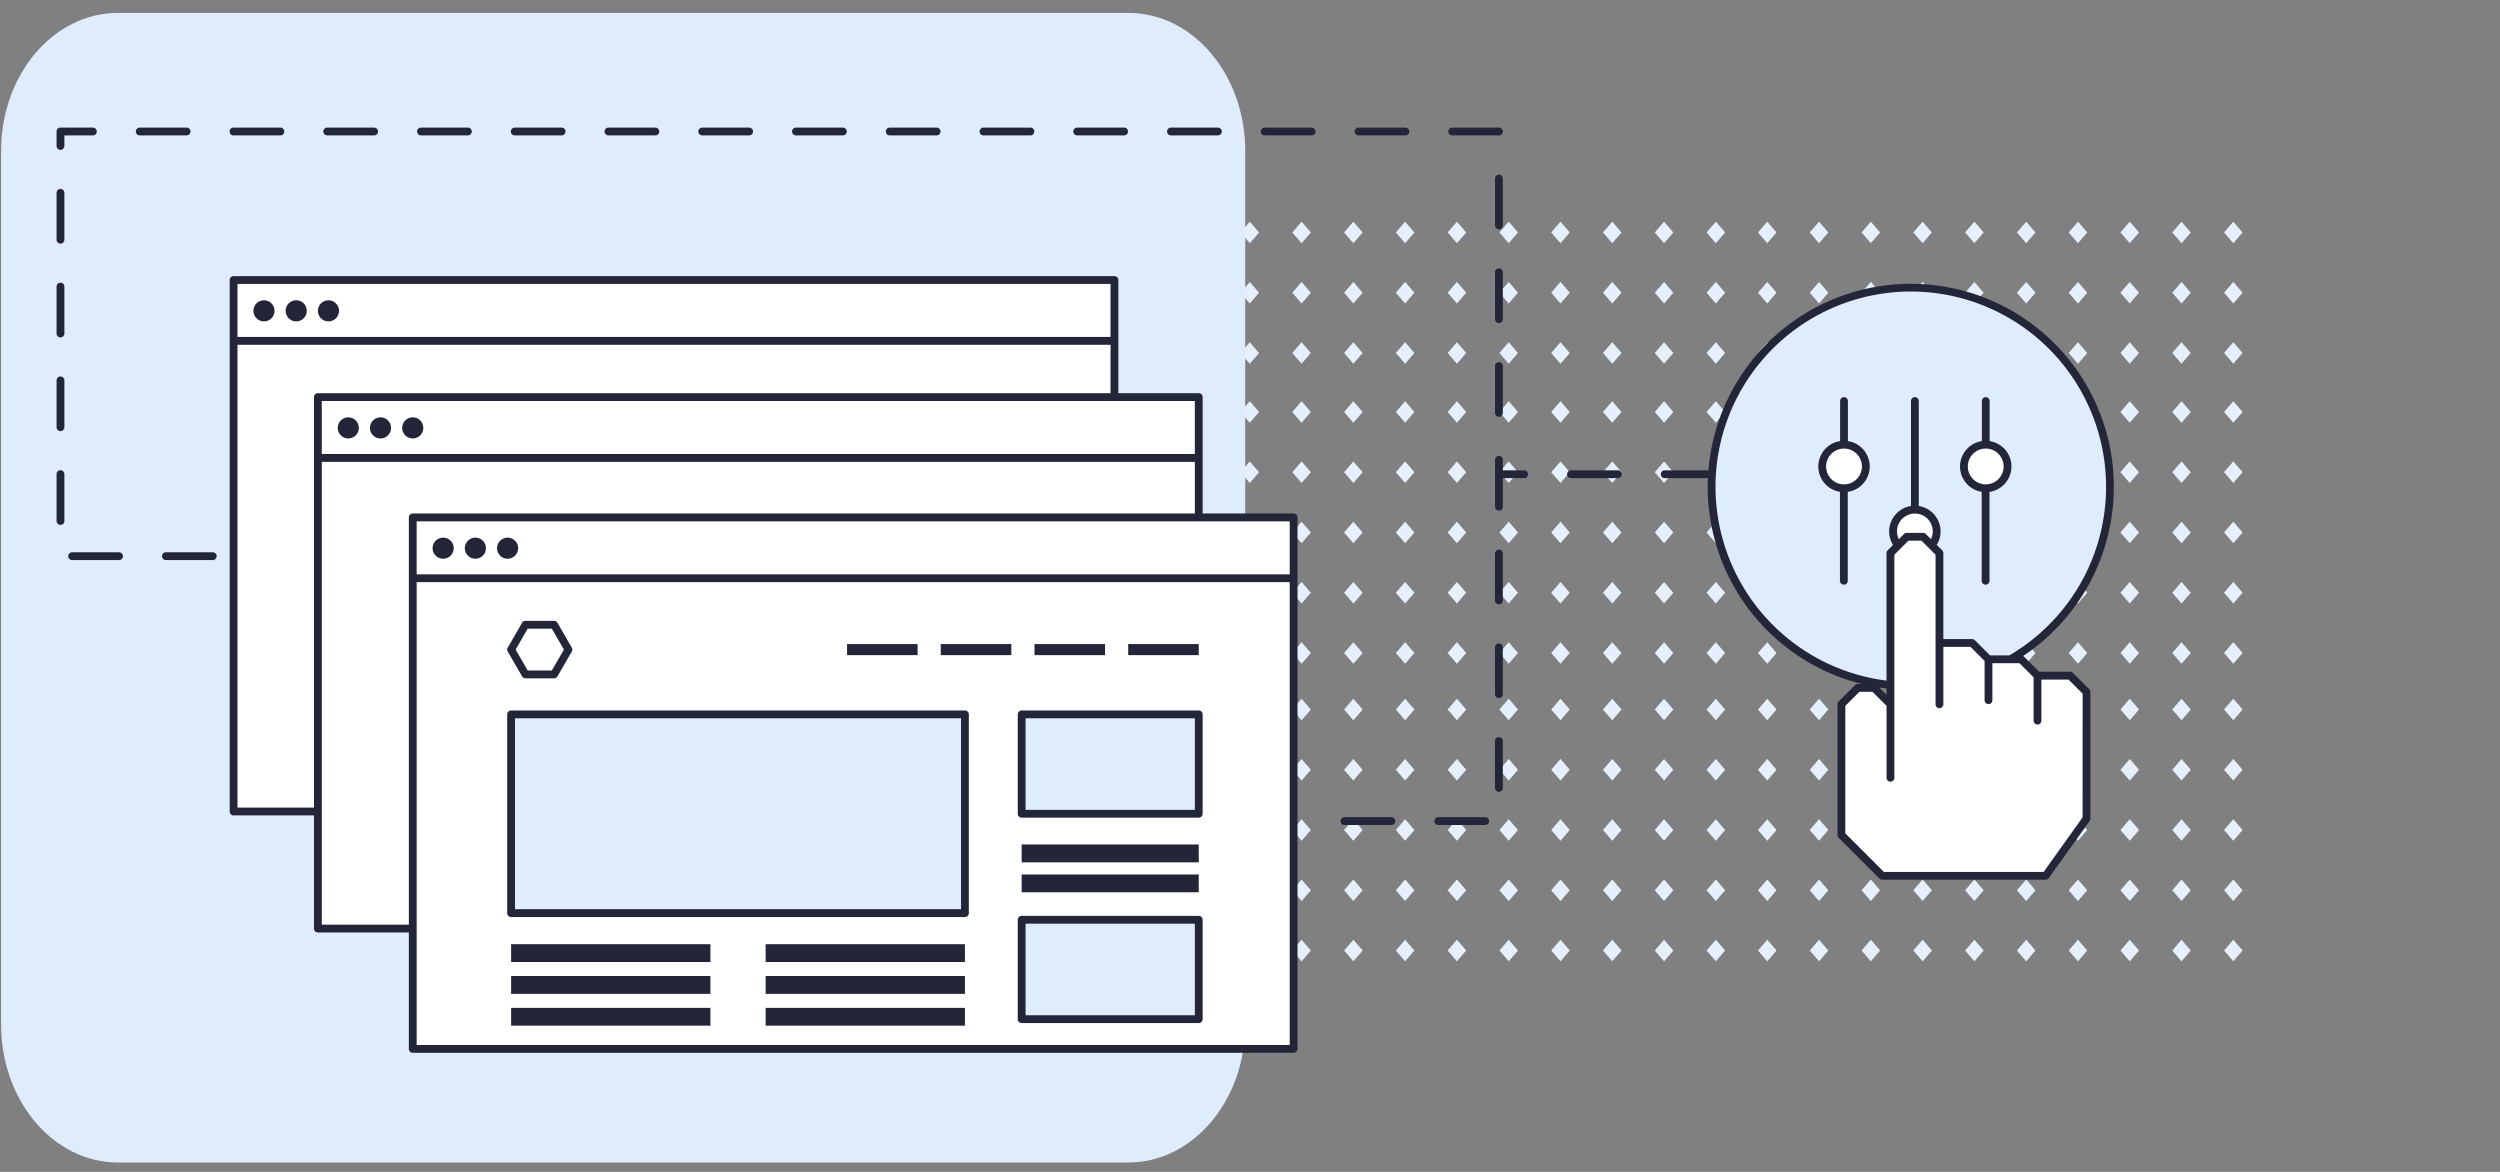 <svg xmlns="http://www.w3.org/2000/svg" viewBox="0 0 640 300"><rect x="0" y="0" width="640" height="300" fill="#808080" stroke="none"/><rect width="640" height="300" opacity="0"/><path d="M359.711,72.171l2.372,2.761-2.372,2.762-2.372-2.762Zm-2.372,18.187,2.372,2.762,2.372-2.762L359.711,87.6Zm0,15.1,2.372,2.762,2.372-2.762-2.372-2.762Zm0,15.421,2.372,2.761,2.372-2.761-2.372-2.762ZM370.6,243.333l2.372,2.762,2.376-2.762-2.376-2.761ZM357.339,136.311l2.372,2.761,2.372-2.761-2.372-2.762ZM370.6,197.057l2.372,2.761,2.376-2.761-2.376-2.762Zm0-15.425,2.372,2.761,2.376-2.761-2.376-2.762Zm0-14.47,2.372,2.762,2.376-2.762-2.376-2.761Zm0,60.746,2.372,2.762,2.376-2.762-2.376-2.761Zm0-15.426,2.372,2.759,2.376-2.762-2.376-2.758Zm4.745-107.021-2.374-2.762-2.372,2.762,2.372,2.762Zm-13.259,76.175-2.372-2.766-2.372,2.766,2.372,2.761Zm-4.744,61.7,2.372,2.762,2.372-2.762-2.372-2.761Zm0-91.6,2.372,2.761,2.372-2.761-2.372-2.762Zm-13.256,45.32,2.372,2.761,2.372-2.761-2.372-2.762Zm0-15.425,2.372,2.761,2.375-2.757-2.375-2.766Zm0,46.276,2.372,2.762,2.372-2.762-2.372-2.761Zm0-15.426,2.372,2.762,2.372-2.762-2.372-2.761Zm0-152.976,2.372,2.762,2.375-2.76-2.375-2.763Zm13.256,168.4,2.372,2.762,2.372-2.762-2.372-2.761Zm0-60.746,2.372,2.762,2.372-2.762-2.372-2.761ZM370.6,151.737l2.372,2.761,2.376-2.761-2.376-2.762Zm-13.258,60.745,2.372,2.762,2.372-2.762-2.372-2.761Zm39.771-76.171,2.372,2.761,2.372-2.761-2.372-2.762Zm-13.256-15.429,2.372,2.761,2.372-2.761-2.372-2.762Zm0-61.376,2.372,2.762,2.372-2.762-2.372-2.761Zm0,76.805,2.372,2.761,2.372-2.761-2.372-2.762ZM397.11,243.333l2.372,2.762,2.372-2.762-2.372-2.761Zm-13.256-168.4,2.372,2.762,2.372-2.762-2.372-2.761Zm0,30.529,2.372,2.762,2.372-2.762-2.372-2.762Zm0-15.1,2.372,2.762,2.372-2.762L386.226,87.6Zm18,91.278-2.37-2.766-2.374,2.766,2.372,2.761Zm-4.742-29.9,2.372,2.761,2.372-2.761-2.372-2.762Zm0,15.425,2.372,2.762,2.372-2.762-2.372-2.761Zm0,45.32,2.372,2.762,2.372-2.762-2.372-2.761Zm0,15.426,2.372,2.762,2.372-2.762-2.372-2.761Zm0-30.851,2.372,2.761,2.372-2.761-2.372-2.762Zm-13.256-45.32,2.372,2.761,2.372-2.761-2.372-2.762ZM370.6,74.932l2.372,2.762,2.376-2.762-2.376-2.761Zm0-15.426,2.372,2.762,2.376-2.762-2.376-2.761Zm0,30.852,2.372,2.762,2.376-2.762L372.969,87.6Zm0,30.524,2.372,2.761,2.376-2.761-2.376-2.762Zm13.257,122.451,2.372,2.762,2.372-2.762-2.372-2.761ZM370.6,136.311l2.372,2.761,2.376-2.761-2.376-2.762Zm13.257,45.321,2.372,2.761,2.372-2.761-2.372-2.762Zm0,46.276,2.372,2.762,2.372-2.762-2.372-2.761Zm0-60.746,2.372,2.762,2.372-2.762-2.372-2.761Zm0,29.895,2.372,2.761,2.372-2.761-2.372-2.762Zm0,15.425,2.372,2.762,2.372-2.762-2.372-2.761Zm-26.515-15.425,2.372,2.761,2.372-2.761-2.372-2.762ZM481.306,59.506l-2.376-2.761-2.372,2.761,2.372,2.762Zm26.511,0-2.372-2.761-2.372,2.761,2.372,2.762Zm-69.33,59.511-1.605,1.869,1.344,1.565Q438.3,120.719,438.487,119.017Zm-76.4-59.509-2.372-2.763-2.372,2.763,2.372,2.762ZM506.352,76.639l1.465-1.707-2.372-2.761-2.372,2.761.755.88Q505.1,76.194,506.352,76.639ZM494.56,59.506l-2.372-2.761-2.372,2.761,2.372,2.762ZM480.808,74.353l-1.878-2.182-2.372,2.761.216.251Q478.76,74.688,480.808,74.353ZM401.852,59.508l-2.37-2.763-2.374,2.763,2.372,2.762Zm13.26,30.85L412.74,87.6l-2.377,2.761,2.377,2.762Zm0-30.852-2.372-2.761-2.377,2.761,2.377,2.762Zm0,15.426-2.372-2.761-2.377,2.761,2.377,2.762ZM440,138.2q-.59-2.148-.993-4.368l-2.129,2.478,2.372,2.761Zm1.624-32.74-2.374-2.762-2.372,2.762,2.372,2.762Zm105.962,0-2.374-2.762-2.372,2.762,2.372,2.762Zm0,15.421-2.376-2.762-2.372,2.762,2.372,2.761Zm0-45.95-2.376-2.761-2.372,2.761,2.372,2.762ZM574.1,59.506l-2.372-2.761-2.372,2.761,2.372,2.762ZM521.079,74.932l-2.372-2.761-2.376,2.761,2.376,2.762Zm26.513,61.379-2.376-2.762-2.372,2.762,2.372,2.761Zm0-45.953L545.216,87.6l-2.372,2.761,2.372,2.762Zm-30.911,77.211,2.026,2.355,2.372-2.762-1.414-1.645C518.7,166.239,517.7,166.916,516.681,167.569Zm4.4-108.063-2.372-2.761-2.376,2.761,2.376,2.762Zm26.513,92.231-2.376-2.762-2.372,2.762,2.372,2.761Zm0,15.425-2.376-2.761-2.372,2.761,2.372,2.762Zm-55.4-94.991L490.872,73.7q1.4.046,2.774.165Zm-148.1,171.162,2.372,2.762,2.372-2.762-2.372-2.761Zm-13.259-76.171,2.372,2.762,2.377-2.762L333.2,164.4Zm0,14.47,2.372,2.761,2.377-2.761L333.2,178.87Zm0-45.321,2.372,2.761,2.377-2.761-2.377-2.762Zm0,91.6,2.372,2.762,2.377-2.762-2.377-2.761Zm0-30.851,2.372,2.761,2.377-2.761L333.2,194.3Zm0,15.425,2.372,2.762,2.377-2.762-2.377-2.761Zm0-60.745L333.2,154.5l2.377-2.761-2.377-2.762Zm0-76.8,2.372,2.762,2.377-2.762L333.2,72.171Zm0-15.426,2.372,2.762,2.377-2.762L333.2,56.745Zm4.746,45.955L333.2,102.7l-2.372,2.762,2.372,2.762Zm-4.746-15.1L333.2,93.12l2.377-2.762L333.2,87.6Zm0,30.524,2.372,2.761,2.377-2.761L333.2,118.12Zm0,122.451L333.2,246.1l2.377-2.762-2.377-2.761Zm18-122.451-2.372-2.762-2.372,2.762,2.372,2.761Zm0-30.524L346.455,87.6l-2.372,2.761,2.372,2.762Zm0,61.379-2.372-2.762-2.372,2.762,2.372,2.761Zm0-46.276-2.372-2.762-2.372,2.762,2.372,2.762Zm0,61.7-2.372-2.761-2.372,2.761,2.372,2.762Zm0-92.23-2.372-2.761-2.372,2.761,2.372,2.762Zm0,61.379-2.372-2.762-2.372,2.762,2.372,2.761Zm-31.259-15.429,2.372,2.761,2.372-2.761-2.372-2.762Zm0-45.95,2.372,2.762,2.372-2.762-2.372-2.761Zm0-15.426,2.372,2.762,2.372-2.762-2.372-2.761Zm0,30.852,2.372,2.762,2.372-2.762L319.94,87.6Zm0,15.1,2.372,2.762,2.372-2.762L319.94,102.7Zm148.115,64.451-.036-.018.026.03Zm63.9-79.554,2.372,2.762,2.372-2.762L531.959,87.6Zm0-15.426,2.372,2.762,2.372-2.762-2.372-2.761Zm0-15.426,2.372,2.762,2.372-2.762-2.372-2.761Zm1.571,94.059.8.933,2.372-2.761-1.156-1.346Q532.221,152.017,531.158,153.565Zm2.983,43.714.19-.222-.19-.221Zm0-15.425.19-.222-.19-.221Zm-4.554-14.692,2.372,2.762,2.372-2.762-2.372-2.761Zm13.257,29.895,2.372,2.761,2.376-2.761-2.376-2.762ZM463.3,74.932l2.372,2.762,2.372-2.762-2.372-2.761Zm79.543,152.976,2.372,2.762,2.376-2.762-2.376-2.761Zm0-15.426,2.372,2.762,2.376-2.762-2.376-2.761Zm0,30.851,2.372,2.762,2.376-2.762-2.376-2.761Zm-13.257,0,2.372,2.762,2.372-2.762-2.372-2.761Zm-39.771,0,2.372,2.762,2.372-2.762-2.372-2.761Zm-13.258-15.425,2.372,2.762,2.376-2.762-2.376-2.761Zm13.258,0,2.372,2.762,2.372-2.762-2.372-2.761Zm13.257,15.425,2.372,2.762,2.372-2.762-2.372-2.761Zm-26.515,0,2.372,2.762,2.376-2.762-2.376-2.761ZM463.3,59.506l2.372,2.762,2.372-2.762-2.372-2.761Zm79.547,0,2.372,2.762,2.376-2.762-2.38-2.763Zm-13.261,168.4,2.372,2.762,2.372-2.762-2.372-2.761Zm1.35-13.854,1.022,1.19,2.372-2.762-1.241-1.444Zm-14.606,13.854,2.376,2.762,2.372-2.762-2.372-2.761Zm0,15.425,2.376,2.762,2.372-2.762-2.372-2.761Zm-13.258-15.425,2.372,2.762,2.372-2.762-2.372-2.761Zm39.775-46.272,2.372,2.761,2.376-2.761-2.38-2.766Zm26.511-29.9,2.372,2.761,2.372-2.761-2.372-2.762Zm0,15.425,2.372,2.762,2.372-2.762-2.372-2.761Zm0,29.895,2.372,2.761,2.372-2.761-2.372-2.762Zm0,46.276,2.372,2.762,2.372-2.762-2.372-2.761Zm0-15.425,2.372,2.762,2.372-2.762-2.372-2.761Zm0-15.426,2.372,2.762,2.372-2.762-2.372-2.761Zm0-30.85,2.372,2.761,2.372-2.761-2.372-2.762Zm0-106.7,2.372,2.762,2.372-2.762-2.372-2.761Zm0,15.426,2.372,2.762,2.372-2.762L571.731,87.6Zm0,45.953,2.372,2.761,2.372-2.761-2.372-2.762Zm0-30.85,2.372,2.762,2.372-2.762-2.372-2.762Zm0,15.421,2.372,2.761,2.372-2.761-2.372-2.762ZM556.1,197.057l2.372,2.761,2.372-2.761-2.372-2.762Zm0-15.425,2.372,2.761,2.372-2.761-2.372-2.762Zm0-122.126,2.372,2.762,2.372-2.762-2.372-2.761Zm0,92.231,2.372,2.761,2.372-2.761-2.372-2.762Zm0,91.6,2.372,2.762,2.372-2.762-2.372-2.761Zm0-15.425,2.372,2.762,2.372-2.762-2.372-2.761Zm0-15.426,2.372,2.762,2.372-2.762-2.372-2.761Zm0-45.32,2.372,2.762,2.372-2.762-2.372-2.761Zm0-30.851,2.372,2.761,2.372-2.761-2.372-2.762Zm0-61.379,2.372,2.762,2.372-2.762-2.372-2.761Zm0,15.426,2.372,2.762,2.372-2.762L558.474,87.6Zm0,15.1,2.372,2.762,2.372-2.762-2.372-2.762Zm0,15.421,2.372,2.761,2.372-2.761-2.372-2.762ZM436.882,90.358l2.372,2.762,2.376-2.762L439.254,87.6ZM423.625,212.479,426,215.241l2.372-2.762L426,209.718Zm0-15.422L426,199.818l2.372-2.761L426,194.3Zm0-29.895L426,169.924l2.372-2.762L426,164.4Zm0,14.47L426,184.393l2.372-2.761L426,178.87Zm0,61.7L426,246.1l2.372-2.762L426,240.572Zm0-15.425L426,230.67l2.372-2.762L426,225.147Zm0-107.022L426,123.647l2.372-2.761L426,118.124Zm0-30.528L426,93.12l2.372-2.762L426,87.6Zm0,15.1L426,108.223l2.372-2.762L426,102.7Zm0,30.85L426,139.072l2.372-2.761L426,133.549Zm0-61.379L426,77.694l2.372-2.762L426,72.171Zm39.676,106.7,2.372,2.761,2.372-2.761-2.372-2.762Zm-39.676-29.9L426,154.5l2.372-2.761L426,148.975Zm-26.515-76.8,2.372,2.762,2.372-2.762-2.372-2.761Zm13.253,168.4,2.377,2.762,2.372-2.762-2.372-2.761Zm0-30.851,2.377,2.762,2.372-2.762-2.372-2.761Zm0-91.6,2.377,2.761,2.372-2.761-2.372-2.762ZM397.11,105.461l2.372,2.762,2.372-2.762-2.372-2.762Zm0-15.1,2.372,2.762,2.372-2.762L399.482,87.6Zm13.253,137.55,2.377,2.762,2.372-2.762-2.372-2.761Zm0-76.171,2.377,2.761,2.372-2.761-2.372-2.762Zm0-15.426,2.377,2.761,2.372-2.761-2.372-2.762Zm0,60.746,2.377,2.761,2.372-2.761L412.74,194.3Zm0-15.425,2.377,2.761,2.372-2.761-2.372-2.762Zm0-14.47,2.377,2.762,2.372-2.762L412.74,164.4Zm0-61.7,2.374,2.762,2.372-2.762-2.372-2.762Zm39.678,61.7,2.372,2.762,2.372-2.762-2.372-2.761Zm0,14.47,2.372,2.761,2.372-2.761-2.372-2.762ZM452.417,87.6l-2.372,2.761.686.8c.794-.911,1.612-1.8,2.467-2.651Zm-2.372,109.46,2.372,2.761,2.372-2.761-2.372-2.762Zm0-122.125,2.372,2.762,2.372-2.762-2.372-2.761Zm0,137.547,2.372,2.762,2.372-2.762-2.372-2.761ZM463.3,227.908l2.372,2.762,2.372-2.762-2.372-2.761Zm-13.256-168.4,2.372,2.762,2.372-2.762-2.372-2.761ZM463.3,212.482l2.372,2.762,2.372-2.762-2.372-2.761Zm0-15.425,2.372,2.761,2.372-2.761-2.372-2.762Zm0,46.276,2.372,2.762,2.372-2.762-2.372-2.761Zm-13.256-15.425,2.372,2.762,2.372-2.762-2.372-2.761ZM436.882,74.932l2.372,2.762,2.376-2.762-2.376-2.761Zm0,122.125,2.372,2.761,2.376-2.761-2.376-2.762Zm13.163,46.276,2.372,2.762,2.372-2.762-2.372-2.761Zm-13.163-61.7,2.372,2.761,2.376-2.761-2.376-2.762Zm0,46.276,2.372,2.762,2.376-2.762-2.376-2.761Zm0,15.425,2.372,2.762,2.376-2.762-2.376-2.761Zm0-30.854,2.372,2.762,2.376-2.762-2.376-2.761Zm0-45.317,2.372,2.762,2.376-2.762-2.376-2.761Zm0-107.656,2.372,2.762,2.376-2.762-2.376-2.761Zm-13.257,0L426,62.268l2.372-2.762L426,56.745Zm13.257,92.231,2.372,2.761,2.376-2.761-2.376-2.762ZM397.11,120.882l2.372,2.761,2.372-2.761-2.372-2.762Z" fill="#e6f0fc"/><path d="M30.2,3.3H288.86c16.524,0,29.918,15.812,29.918,35.316V262.284c0,19.5-13.394,35.316-29.918,35.316H30.2C13.674,297.6.279,281.788.279,262.284V38.616C.279,19.112,13.674,3.3,30.2,3.3Z" fill="#dfecfc"/><polygon points="306.878 132.455 306.878 101.659 285.296 101.659 285.296 71.688 59.796 71.688 59.796 207.745 81.379 207.745 81.379 237.716 105.664 237.716 105.664 268.512 331.163 268.512 331.163 132.455 306.878 132.455" fill="#fff"/><circle cx="489.162" cy="124.652" r="50.991" fill="#dfecfc"/><polygon points="481.852 224.209 523.683 224.209 534.141 209.568 534.141 177.149 529.958 172.966 521.592 172.966 521.592 184.469 521.592 172.966 517.409 168.783 509.042 168.783 509.042 179.24 509.042 168.783 504.859 164.6 496.493 164.6 496.493 180.286 496.493 141.593 492.31 137.41 488.127 137.41 483.944 141.593 483.944 199.11 483.944 199.11 483.944 180.286 479.761 176.103 475.578 176.103 471.395 180.286 471.395 213.751 481.852 224.209" fill="#fff"/><path d="M70.28,79.574a2.7,2.7,0,1,1-2.7-2.7A2.7,2.7,0,0,1,70.28,79.574Zm5.549-2.7a2.7,2.7,0,1,0,2.7,2.7A2.7,2.7,0,0,0,75.829,76.871Zm8.253,0a2.7,2.7,0,1,0,2.7,2.7A2.7,2.7,0,0,0,84.082,76.871Z" fill="#232639"/><circle cx="490.208" cy="136.049" r="5.582" fill="#fff"/><circle cx="472.067" cy="119.419" r="5.582" fill="#fff"/><path d="M478.649,119.419a6.588,6.588,0,0,0-5.581-6.5V102.672a1,1,0,0,0-2,0v10.249a6.573,6.573,0,0,0-.04,12.989v22.761a1,1,0,1,0,2,0V125.922A6.586,6.586,0,0,0,478.649,119.419ZM472.067,124a4.582,4.582,0,1,1,4.582-4.582A4.587,4.587,0,0,1,472.067,124Z" fill="#232639"/><circle cx="508.35" cy="119.419" r="5.582" fill="#fff"/><path d="M514.931,119.419a6.585,6.585,0,0,0-5.581-6.5V102.672a1,1,0,0,0-2,0v10.249a6.573,6.573,0,0,0-.04,12.989v22.761a1,1,0,0,0,2,0V125.922A6.585,6.585,0,0,0,514.931,119.419ZM508.35,124a4.582,4.582,0,1,1,4.581-4.582A4.588,4.588,0,0,1,508.35,124Z" fill="#232639"/><path d="M91.863,109.544a2.7,2.7,0,1,1-2.7-2.7A2.7,2.7,0,0,1,91.863,109.544Zm5.549-2.7a2.7,2.7,0,1,0,2.7,2.7A2.7,2.7,0,0,0,97.412,106.841Zm8.252,0a2.7,2.7,0,1,0,2.7,2.7A2.7,2.7,0,0,0,105.664,106.841Z" fill="#232639"/><path d="M116.148,140.34a2.7,2.7,0,1,1-2.7-2.7A2.7,2.7,0,0,1,116.148,140.34Zm5.549-2.7a2.7,2.7,0,1,0,2.7,2.7A2.7,2.7,0,0,0,121.7,137.638Zm8.252,0a2.7,2.7,0,1,0,2.7,2.7A2.7,2.7,0,0,0,129.949,137.638Z" fill="#232639"/><path d="M331.163,131.455H307.878v-29.8a1,1,0,0,0-1-1H286.3V71.688a1,1,0,0,0-1-1H59.8a1,1,0,0,0-1,1V207.746a1,1,0,0,0,1,1H80.378v28.969a1,1,0,0,0,1,1h23.286v29.8a1,1,0,0,0,1,1h225.5a1,1,0,0,0,1-1V132.455A1,1,0,0,0,331.163,131.455Zm-1,15.572h-223.5V133.455h223.5Zm-24.285-30.8H82.378V102.659h223.5ZM284.3,72.688V86.261H60.8V72.688ZM60.8,206.746V88.261H284.3v12.4H81.378a1,1,0,0,0-1,1V206.746Zm21.582,29.969V118.231h223.5v13.224H105.664a1,1,0,0,0-1,1v104.26Zm24.286,30.8V149.027h223.5V267.512Z" fill="#232639"/><path d="M181.871,246.273H130.844V241.71h51.027Zm65.15-4.563H196v4.563h51.026Zm-65.15,8.15H130.844v4.563h51.027Zm65.15,0H196v4.563h51.026Zm-65.15,8.15H130.844v4.563h51.027Zm65.15,0H196v4.563h51.026Z" fill="#232639"/><rect x="130.844" y="182.879" width="116.177" height="50.884" fill="#dfecfc"/><path d="M247.021,234.762H130.844a1,1,0,0,1-1-1V182.879a1,1,0,0,1,1-1H247.021a1,1,0,0,1,1,1v50.883A1,1,0,0,1,247.021,234.762Zm-115.177-2H246.021V183.879H131.844Z" fill="#232639"/><rect x="261.545" y="182.879" width="45.333" height="25.442" fill="#dfecfc"/><rect x="261.545" y="235.456" width="45.333" height="25.442" fill="#dfecfc"/><path d="M306.878,220.751H261.545v-4.563h45.333Zm0,3.109H261.545v4.563h45.333Zm0-14.539H261.545a1,1,0,0,1-1-1V182.879a1,1,0,0,1,1-1h45.333a1,1,0,0,1,1,1v25.442A1,1,0,0,1,306.878,209.321Zm-44.333-2h43.333V183.879H262.545ZM306.878,261.9H261.545a1,1,0,0,1-1-1V235.457a1,1,0,0,1,1-1h45.333a1,1,0,0,1,1,1V260.9A1,1,0,0,1,306.878,261.9Zm-44.333-2h43.333V236.457H262.545Z" fill="#232639"/><path d="M141.848,173.646h-7.336a1,1,0,0,1-.866-.5l-3.668-6.352a1,1,0,0,1,0-1l3.668-6.353a1,1,0,0,1,.866-.5h7.336a1,1,0,0,1,.866.5l3.668,6.353a1,1,0,0,1,0,1l-3.668,6.352A1,1,0,0,1,141.848,173.646Zm-6.759-2h6.182l3.091-5.352-3.091-5.353h-6.182L132,166.294Z" fill="#232639"/><path d="M282.887,167.712H264.83v-2.837h18.057Zm23.991-2.837H288.821v2.837h18.057Zm-71.973,0H216.848v2.837h18.057Zm23.991,0H240.839v2.837H258.9Z" fill="#232639"/><path d="M380.2,211.192h-12a1,1,0,1,1,0-2h12a1,1,0,0,1,0,2Zm-24,0h-12a1,1,0,1,1,0-2h12a1,1,0,0,1,0,2Zm27.519-8.48a1,1,0,0,1-1-1v-12a1,1,0,1,1,2,0v12A1,1,0,0,1,383.723,202.712Zm0-24a1,1,0,0,1-1-1v-12a1,1,0,1,1,2,0v12A1,1,0,0,1,383.723,178.712Zm0-24a1,1,0,0,1-1-1v-12a1,1,0,1,1,2,0v12A1,1,0,0,1,383.723,154.712ZM54.47,143.382h-12a1,1,0,0,1,0-2h12a1,1,0,0,1,0,2Zm-24,0h-12a1,1,0,0,1,0-2h12a1,1,0,0,1,0,2Zm-14.989-9.01a1,1,0,0,1-1-1v-12a1,1,0,0,1,2,0v12A1,1,0,0,1,15.481,134.372Zm368.242-3.66a1,1,0,0,1-1-1v-12a1,1,0,1,1,2,0v12A1,1,0,0,1,383.723,130.712ZM15.481,110.372a1,1,0,0,1-1-1v-12a1,1,0,0,1,2,0v12A1,1,0,0,1,15.481,110.372Zm368.242-3.66a1,1,0,0,1-1-1v-12a1,1,0,1,1,2,0v12A1,1,0,0,1,383.723,106.712ZM15.481,86.372a1,1,0,0,1-1-1v-12a1,1,0,0,1,2,0v12A1,1,0,0,1,15.481,86.372Zm368.242-3.66a1,1,0,0,1-1-1v-12a1,1,0,1,1,2,0v12A1,1,0,0,1,383.723,82.712ZM15.481,62.372a1,1,0,0,1-1-1v-12a1,1,0,0,1,2,0v12A1,1,0,0,1,15.481,62.372Zm368.242-3.66a1,1,0,0,1-1-1v-12a1,1,0,1,1,2,0v12A1,1,0,0,1,383.723,58.712ZM15.481,38.372a1,1,0,0,1-1-1V33.663a1,1,0,0,1,1-1h8.291a1,1,0,0,1,0,2H16.481v2.709A1,1,0,0,1,15.481,38.372Zm368.242-3.685a1.135,1.135,0,0,1-.227-.024H371.772a1,1,0,0,1,0-2h11.951a1,1,0,0,1,1,1A1.02,1.02,0,0,1,383.723,34.687Zm-23.951-.024h-12a1,1,0,0,1,0-2h12a1,1,0,0,1,0,2Zm-24,0h-12a1,1,0,0,1,0-2h12a1,1,0,0,1,0,2Zm-24,0h-12a1,1,0,0,1,0-2h12a1,1,0,0,1,0,2Zm-24,0h-12a1,1,0,0,1,0-2h12a1,1,0,0,1,0,2Zm-24,0h-12a1,1,0,0,1,0-2h12a1,1,0,0,1,0,2Zm-24,0h-12a1,1,0,0,1,0-2h12a1,1,0,0,1,0,2Zm-24,0h-12a1,1,0,0,1,0-2h12a1,1,0,0,1,0,2Zm-24,0h-12a1,1,0,0,1,0-2h12a1,1,0,0,1,0,2Zm-24,0h-12a1,1,0,0,1,0-2h12a1,1,0,0,1,0,2Zm-24,0h-12a1,1,0,0,1,0-2h12a1,1,0,0,1,0,2Zm-24,0h-12a1,1,0,0,1,0-2h12a1,1,0,0,1,0,2Zm-24,0h-12a1,1,0,0,1,0-2h12a1,1,0,0,1,0,2Zm-24,0h-12a1,1,0,0,1,0-2h12a1,1,0,0,1,0,2Zm-24,0h-12a1,1,0,0,1,0-2h12a1,1,0,1,1,0,2Zm366.4,87.743h-12a1,1,0,0,1,0-2h12a1,1,0,0,1,0,2Zm-24,0h-6.447a1,1,0,0,1,0-2h6.447a1,1,0,0,1,0,2Z" fill="#232639"/><path d="M530.664,172.258a1,1,0,0,0-.707-.293h-7.952l-3.889-3.889a.965.965,0,0,0-.205-.137,51.977,51.977,0,1,0-80.553-47.533H426.17a1,1,0,0,0,0,2h11.057c-.032.745-.057,1.493-.057,2.246A52.08,52.08,0,0,0,476.6,175.1h-1.019a1,1,0,0,0-.707.293l-4.183,4.183a1,1,0,0,0-.293.707v33.465a1,1,0,0,0,.293.707l10.457,10.458a1,1,0,0,0,.707.293h41.831a1,1,0,0,0,.813-.419l10.458-14.641a.994.994,0,0,0,.187-.581V177.149a1,1,0,0,0-.293-.707ZM439.17,124.652a49.992,49.992,0,1,1,75.222,43.131h-4.936l-3.89-3.891a1,1,0,0,0-.707-.293h-7.366V141.592a1,1,0,0,0-.293-.707l-1.4-1.4a6.518,6.518,0,0,0,.987-3.44,6.586,6.586,0,0,0-5.582-6.5v-26.88a1,1,0,1,0-2,0v26.88a6.586,6.586,0,0,0-5.582,6.5,6.514,6.514,0,0,0,1,3.452l-1.385,1.384a1,1,0,0,0-.293.707v32.65A50.054,50.054,0,0,1,439.17,124.652Zm55.62,11.4a4.418,4.418,0,0,1-.47,1.956l-1.3-1.3a1,1,0,0,0-.707-.293h-4.183a1,1,0,0,0-.707.293l-1.316,1.316a4.423,4.423,0,0,1-.478-1.97,4.582,4.582,0,1,1,9.164,0Zm-11.846,40.208v1.615l-1.867-1.867C481.7,176.1,482.319,176.182,482.944,176.257Zm50.2,32.991-9.973,13.961h-40.9l-9.871-9.872V180.7l3.6-3.6h3.355l3.6,3.6v18.41a1,1,0,1,0,2,0v-57.1l3.6-3.6H491.9l3.6,3.6v38.28a1,1,0,0,0,2,0V165.6h6.952l3.6,3.6v10.044a1,1,0,1,0,2,0v-9.458H517l3.6,3.6v11.089a1,1,0,0,0,2,0v-10.5h6.952l3.6,3.6Z" fill="#232639"/></svg>